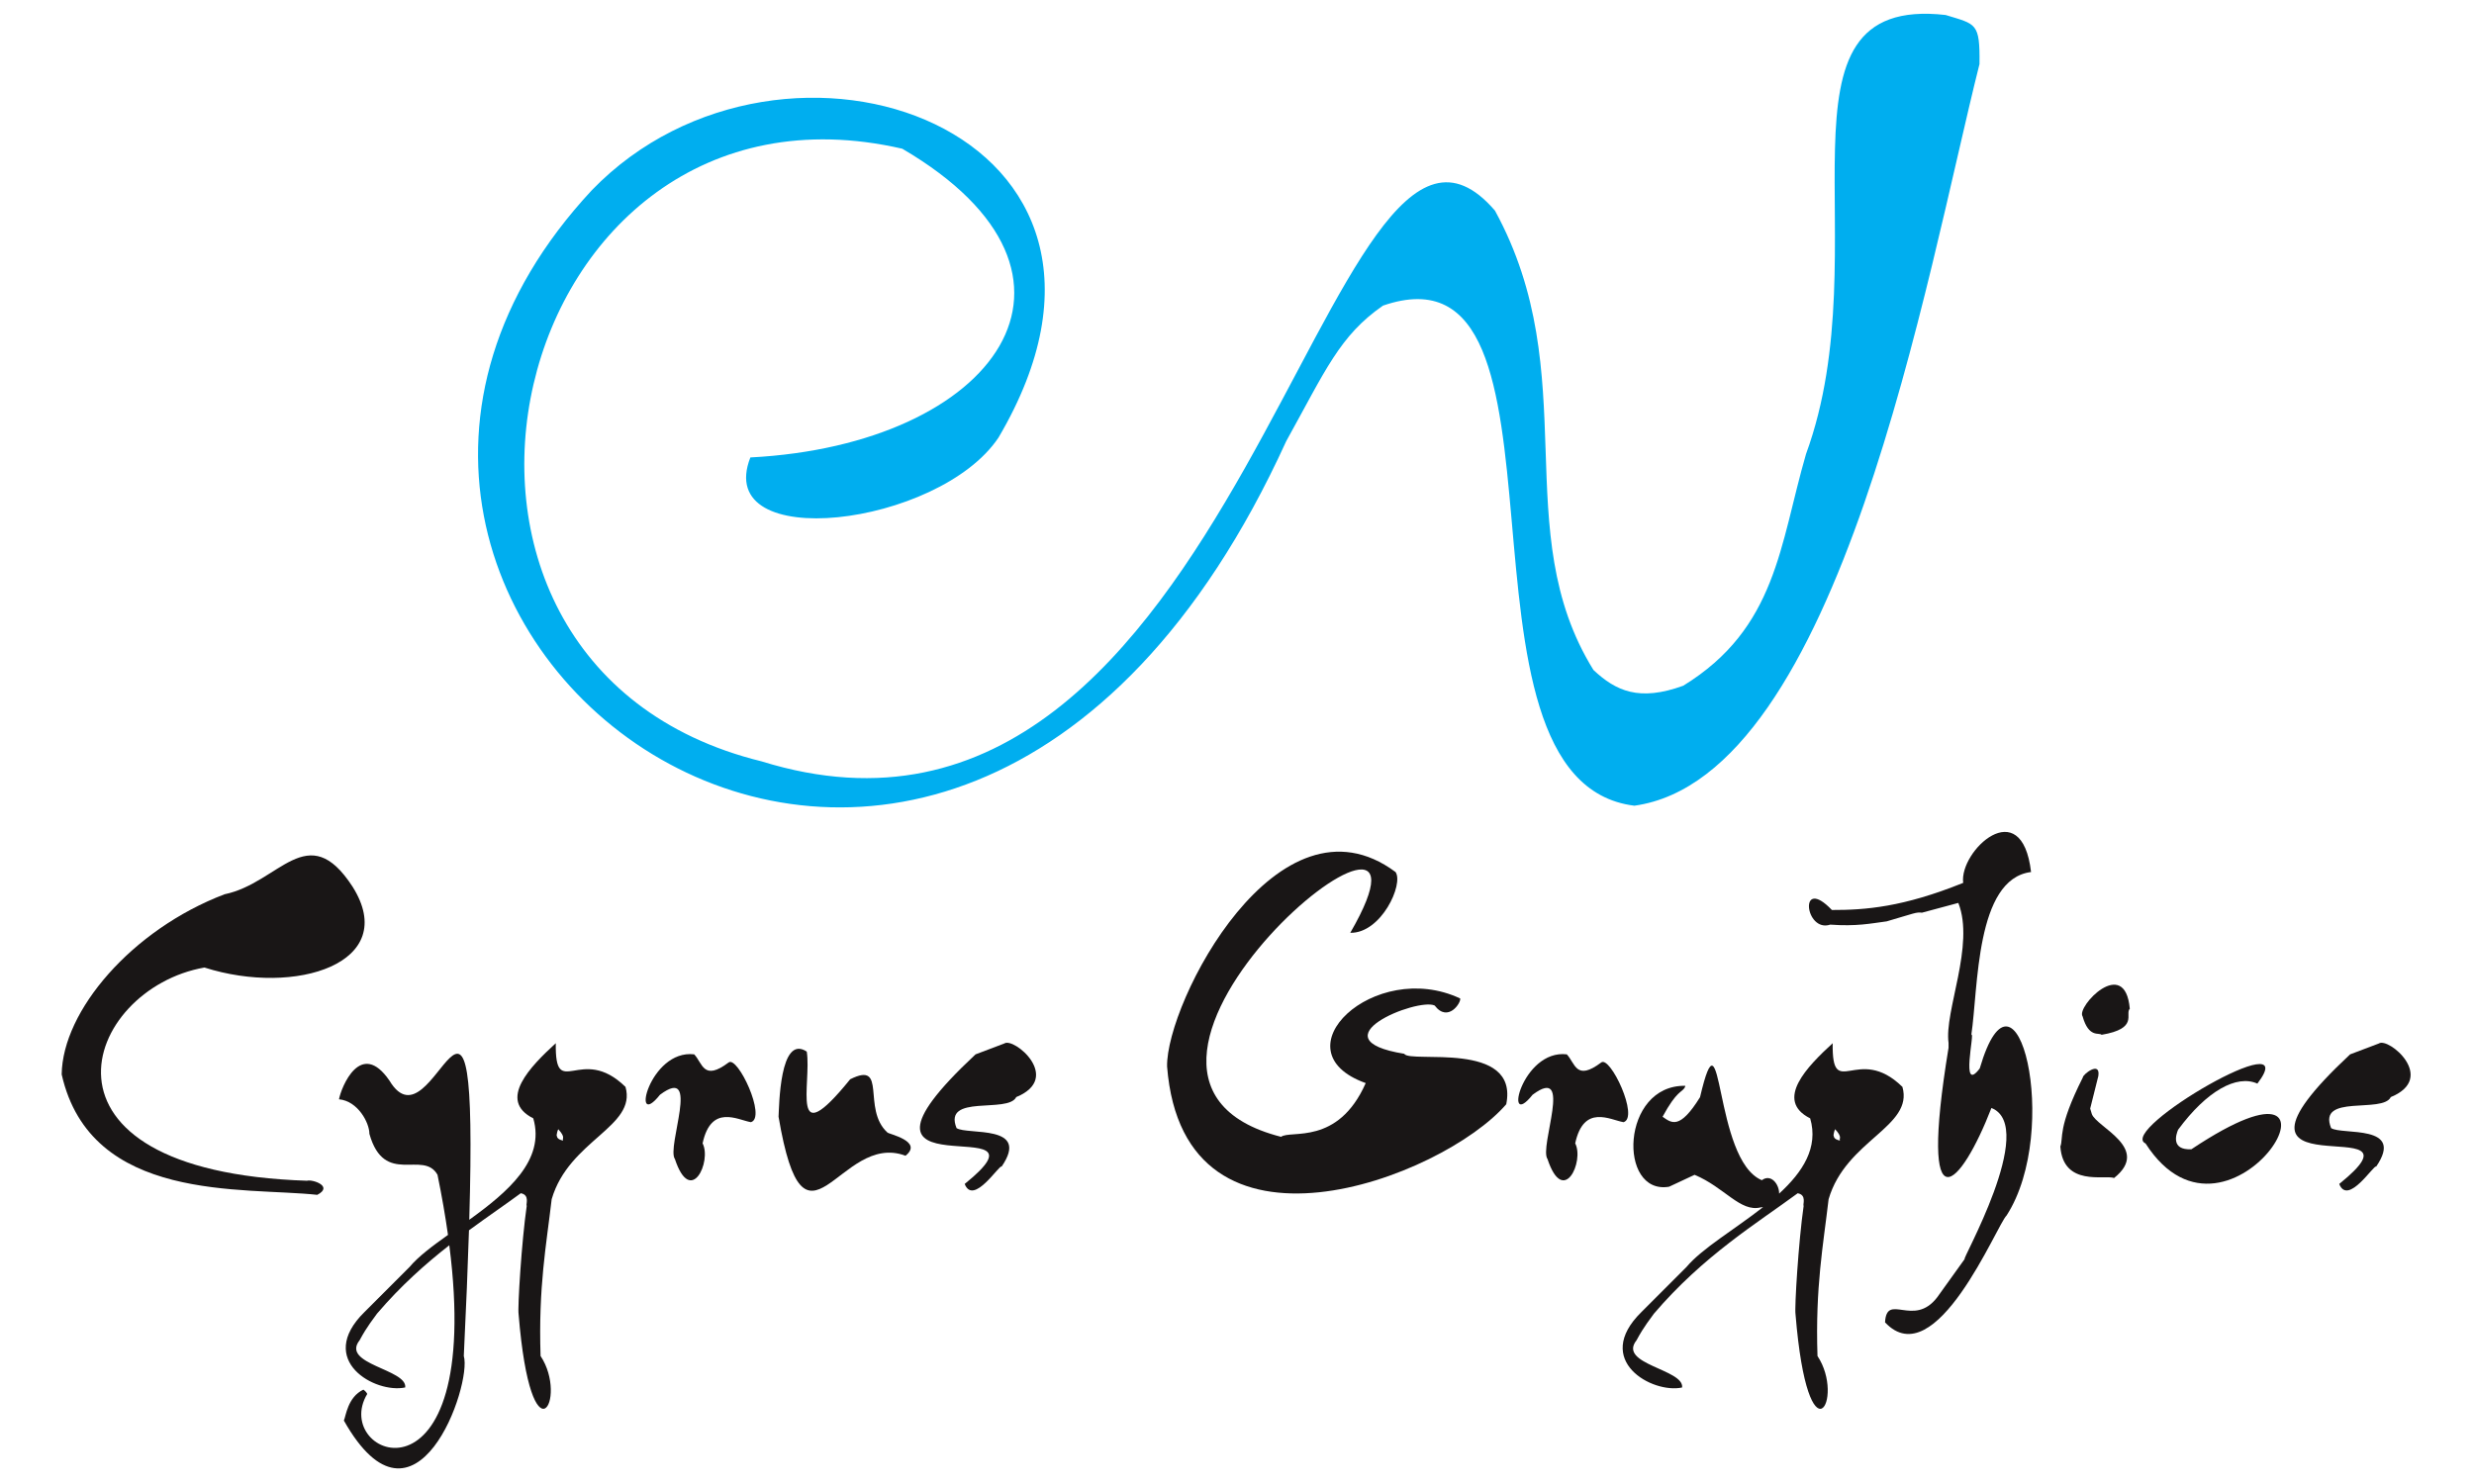 <?xml version="1.0" encoding="iso-8859-1"?>
<!-- Generator: Adobe Illustrator 24.0.1, SVG Export Plug-In . SVG Version: 6.00 Build 0)  -->
<svg version="1.1" id="Layer_1" xmlns="http://www.w3.org/2000/svg" xmlns:xlink="http://www.w3.org/1999/xlink" x="0px" y="0px"
	 viewBox="0 0 100 60" style="enable-background:new 0 0 100 60;" xml:space="preserve">
<g>
	<path style="fill:none;" d="M74.177,45.655c-0.007,0.008-0.042,0.084-0.066,0.241c0.028,0.039-0.026,0.158,0.263,0.219
		C74.319,46.017,74.493,46.003,74.177,45.655z"/>
	<path style="fill:none;" d="M22.564,45.655c-0.007,0.008-0.042,0.084-0.066,0.241c0.028,0.039-0.026,0.158,0.263,0.219
		C22.707,46.017,22.881,46.003,22.564,45.655z"/>
	<path style="fill:#191616;" d="M12.409,47.739c-11.773-0.388-9.023-7.763-4.146-8.621c3.692,1.178,7.929-0.187,5.988-3.268
		c-1.817-2.797-2.961-0.146-5.177,0.307c-3.757,1.434-6.546,4.714-6.581,7.282c1.177,5.211,7.354,4.543,10.331,4.87
		C13.499,47.958,12.609,47.671,12.409,47.739z"/>
	<path style="fill:#191616;" d="M22.465,42.178c-1.011,0.926-2.373,2.303-0.91,3.038c0.493,1.688-1.037,2.984-2.587,4.101
		c0.377-12.963-1.414-2.6-3.226-5.626c-1.165-1.7-1.951,0.274-2.04,0.755c0.767,0.069,1.232,0.957,1.229,1.395
		c0.604,2.146,2.171,0.633,2.753,1.656c0.179,0.873,0.318,1.682,0.424,2.432c-0.635,0.452-1.206,0.879-1.554,1.297l-1.821,1.821
		c-1.993,1.957,0.442,3.311,1.646,3.049c0.088-0.738-2.616-0.936-1.843-1.908c0.307-0.575,0.578-0.893,0.702-1.075
		c0.96-1.126,1.961-2.012,2.923-2.766c1.414,11.045-4.842,8.561-3.318,6.013l-0.022-0.044c-0.066-0.098-0.129-0.118-0.132-0.132
		c-0.642,0.301-0.711,1.093-0.79,1.25c2.903,5.142,5.193-1.459,4.848-2.61c0.096-1.985,0.164-3.664,0.209-5.081
		c0.754-0.554,1.468-1.038,2.094-1.499c0.385,0.07,0.189,0.477,0.241,0.505c-0.208,1.444-0.374,4.124-0.329,4.387
		c0.505,6.186,2.03,3.41,0.888,1.688c-0.091-2.805,0.233-4.48,0.449-6.339c0.698-2.395,3.443-2.922,2.984-4.54
		C23.47,42.173,22.43,44.561,22.465,42.178z M22.499,45.896c0.023-0.157,0.059-0.233,0.066-0.241
		c0.316,0.348,0.143,0.362,0.197,0.461C22.473,46.054,22.526,45.935,22.499,45.896z"/>
	<path style="fill:#191616;" d="M29.452,42.957c-1.027,0.77-1.048,0.033-1.393-0.329c-1.818-0.212-2.583,3.142-1.382,1.634
		c1.672-1.25,0.252,2.118,0.603,2.6c0.643,1.941,1.495,0.089,1.119-0.636c0.346-1.597,1.412-0.948,1.953-0.855
		C30.995,45.186,29.816,42.674,29.452,42.957z"/>
	<path style="fill:#191616;" d="M35.867,45.786c-1.044-0.955,0.022-2.915-1.502-2.15c-2.475,3.056-1.554,0.178-1.755-1.119
		c-1.105-0.726-1.114,2.256-1.141,2.632c1.068,6.282,2.447,0.566,5.133,1.579C37.339,46.134,35.895,45.849,35.867,45.786z"/>
	<path style="fill:#191616;" d="M40.595,42.189l-1.163,0.44c-6.51,6.077,3.6,1.973-0.439,5.24c0.351,0.9,1.417-0.813,1.492-0.701
		c1.185-1.73-1.381-1.267-1.821-1.558c-0.56-1.394,2.083-0.575,2.413-1.254C42.964,43.579,40.976,41.923,40.595,42.189z"/>
	<path style="fill:#191616;" d="M56.76,42.606c-3.65-0.59,0.533-2.275,1.229-1.952c0.541,0.711,1.082-0.127,1.031-0.285
		c-3.462-1.628-7.44,2.125-3.817,3.422c-1.127,2.544-3.038,1.884-3.422,2.172c-9.719-2.476,7.558-16.471,2.797-8.248
		c1.255,0.023,2.167-1.975,1.831-2.457c-4.744-3.532-9.279,5.277-9.235,7.861c0.67,8.547,11.141,4.507,13.709,1.527
		C61.404,42.047,56.976,43.005,56.76,42.606z"/>
	<path style="fill:#191616;" d="M64.723,42.957c-1.027,0.77-1.048,0.033-1.393-0.329c-1.818-0.212-2.583,3.142-1.382,1.634
		c1.672-1.25,0.252,2.118,0.603,2.6c0.643,1.941,1.495,0.089,1.119-0.636c0.346-1.597,1.412-0.948,1.953-0.855
		C66.266,45.186,65.086,42.674,64.723,42.957z"/>
	<path style="fill:#191616;" d="M76.897,43.944c-1.814-1.771-2.855,0.617-2.819-1.766c-1.011,0.926-2.373,2.303-0.91,3.038
		c0.345,1.182-0.303,2.172-1.254,3.043c0-0.395-0.338-0.811-0.699-0.542c-1.976-0.82-1.564-7.331-2.499-3.356
		c-0.825,1.329-1.15,1.044-1.514,0.79c0.585-1.077,0.774-0.968,0.899-1.184l0.022-0.066c-2.607-0.051-2.742,4.428-0.658,4.08
		l1.031-0.482c1.215,0.507,1.846,1.524,2.676,1.316c0.038,0.002,0.058-0.01,0.093-0.01c-1.146,0.899-2.476,1.676-3.098,2.423
		l-1.821,1.821c-1.993,1.957,0.442,3.311,1.646,3.049c0.088-0.738-2.616-0.936-1.843-1.908c0.307-0.575,0.578-0.893,0.702-1.075
		c2.004-2.351,4.196-3.678,5.813-4.87c0.385,0.07,0.189,0.477,0.241,0.505c-0.208,1.444-0.374,4.124-0.329,4.387
		c0.505,6.186,2.03,3.41,0.888,1.688c-0.091-2.805,0.233-4.48,0.449-6.339C74.611,46.089,77.356,45.562,76.897,43.944z
		 M74.111,45.896c0.023-0.157,0.059-0.233,0.066-0.241c0.316,0.348,0.143,0.362,0.197,0.461
		C74.085,46.054,74.138,45.935,74.111,45.896z"/>
	<path style="fill:#191616;" d="M80.022,43.198c-0.804,1.066-0.18-1.524-0.34-1.361c0.283-1.872,0.162-6.304,2.414-6.58
		c-0.377-3.234-2.913-0.846-2.743,0.438c-2.434,0.984-3.96,1.1-5.308,1.097c-1.354-1.42-1.092,0.934-0.066,0.592
		c1.065,0.077,1.629-0.046,2.281-0.132c1.133-0.329,1.183-0.38,1.426-0.351l1.47-0.395c0.676,1.705-0.573,4.379-0.395,5.659v0.197
		c-1.234,7.516,0.504,5.606,1.733,2.435c1.904,0.752-1.302,6.315-1.075,6.098L78.3,52.455c-0.956,1.24-2.039-0.217-2.106,1.009
		c2.047,2.192,4.524-3.959,4.913-4.321C83.338,45.682,81.505,38.134,80.022,43.198z"/>
	<path style="fill:#191616;" d="M84.552,45.04l-0.066-0.219l0.329-1.316c0.096-0.633-0.634-0.059-0.625,0.055
		c-1.04,2.065-0.776,2.439-0.91,2.796c0.117,1.631,1.8,1.135,2.172,1.272C86.963,46.423,84.741,45.578,84.552,45.04z"/>
	<path style="fill:#191616;" d="M84.179,41.092c0.25,0.89,0.668,0.64,0.768,0.746c1.514-0.253,0.93-0.846,1.14-1.053
		C85.894,38.607,83.912,40.714,84.179,41.092z"/>
	<path style="fill:#191616;" d="M88.577,46.466c-0.841,0.041-0.614-0.611-0.537-0.79c1.15-1.564,2.369-2.242,3.204-1.864
		c1.955-2.565-5.688,1.882-4.52,2.42C90.179,51.618,96.065,41.475,88.577,46.466z"/>
	<path style="fill:#191616;" d="M96.155,42.189l-1.163,0.44c-6.51,6.077,3.6,1.973-0.439,5.24c0.351,0.9,1.417-0.813,1.492-0.701
		c1.185-1.73-1.381-1.267-1.821-1.558c-0.56-1.394,2.083-0.575,2.413-1.254C98.524,43.579,96.536,41.923,96.155,42.189z"/>
	<path style="fill:#00AEEF;" d="M55.902,12.356c8.439-2.905,2.031,19.216,10.161,20.22c8.325-1.164,11.808-21.484,13.949-29.987
		c0.02-1.679-0.134-1.603-1.371-1.983C71.162-0.24,76.079,9.944,73,18.357c-1.064,3.663-1.18,7.042-4.962,9.367
		c-1.786,0.65-2.724,0.212-3.63-0.636c-3.491-5.625-0.341-11.913-3.981-18.572C53.596,0.568,50.18,36.805,30.781,30.782
		c-16.109-3.956-10.359-28.463,5.69-24.769c8.765,5.134,3.755,11.97-6.141,12.482c-1.534,3.911,7.617,2.803,10.029-0.802
		c7.32-12.433-8.681-18.017-16.435-10.005C7.818,24.985,38.076,48.346,51.99,17.837C53.579,14.975,54.144,13.575,55.902,12.356z"/>
</g>
</svg>
